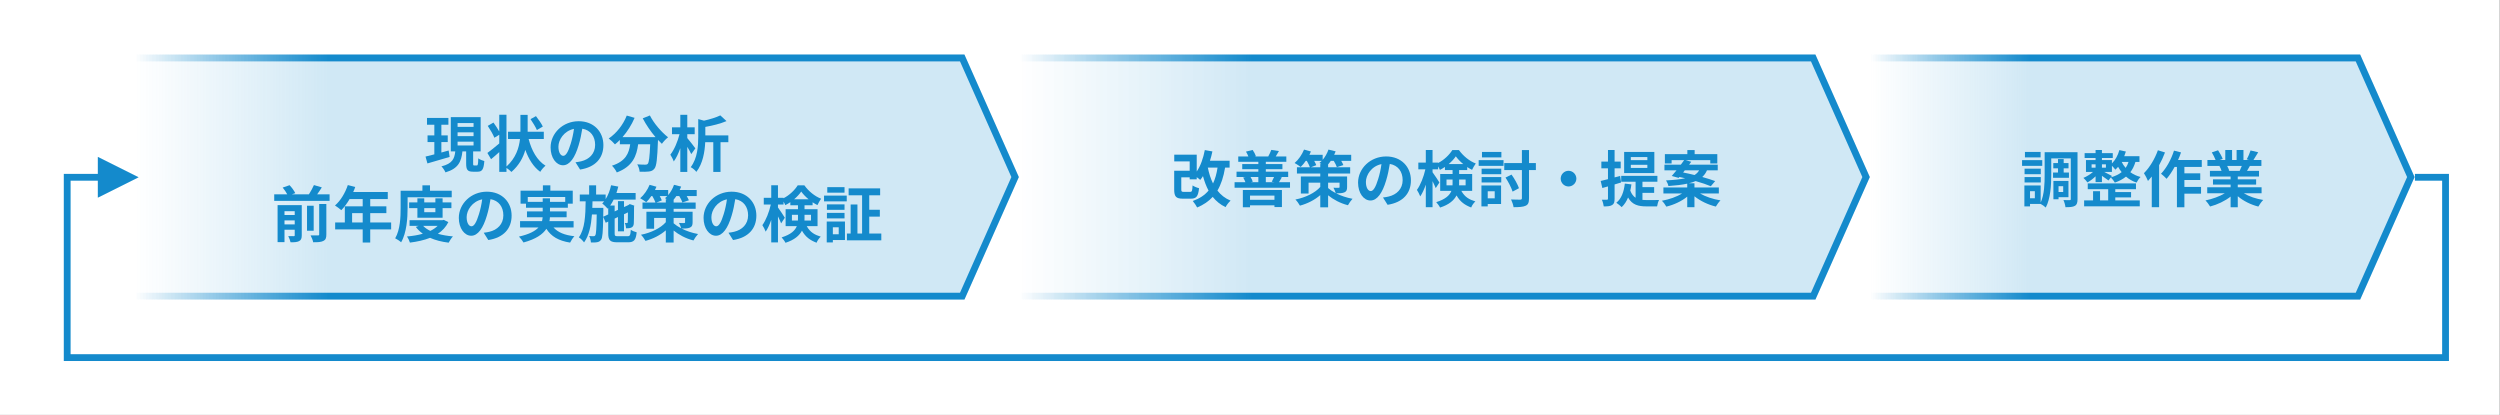 <?xml version="1.0" encoding="UTF-8" standalone="no"?>
<!DOCTYPE svg PUBLIC "-//W3C//DTD SVG 1.1//EN" "http://www.w3.org/Graphics/SVG/1.1/DTD/svg11.dtd">
<svg width="735" height="122" viewBox="0 0 1470 244" version="1.1" xmlns="http://www.w3.org/2000/svg" xmlns:xlink="http://www.w3.org/1999/xlink" xml:space="preserve" xmlns:serif="http://www.serif.com/" style="fill-rule:evenodd;clip-rule:evenodd;stroke-linecap:square;stroke-miterlimit:1.5;">
    <rect x="0" y="0" width="1470" height="244" fill="#333333" stroke="none"/>
    <g transform="matrix(1,0,0,1,0,-4234)">
        <g transform="matrix(1.361,0,0,0.226,0,4234)">
            <rect id="_1-4-GHG排出削減" serif:id="1-4-GHG排出削減" x="0" y="0" width="1080" height="1080" style="fill:white;"/>
            <g id="_1-4-GHG排出削減1" serif:id="1-4-GHG排出削減">
                <g transform="matrix(1.266,0,0,4.757,-955.286,-3359.18)">
                    <rect x="801" y="736" width="301.771" height="134" style="fill:none;"/>
                    <clipPath id="_clip1">
                        <rect x="801" y="736" width="301.771" height="134"/>
                    </clipPath>
                    <g clip-path="url(#_clip1)">
                        <g transform="matrix(2.338,0,0,1,-1476.02,0)">
                            <path d="M797.029,870L1094.83,870L1102.77,803L1094.83,736L797.029,736L797.029,870Z" style="fill:url(#_Linear2);"/>
                            <path d="M797.029,870L797.029,736L1094.83,736L1102.77,803L1094.83,870L797.029,870ZM1094.18,866.278C1095.54,854.85 1101.68,803 1101.68,803L1094.18,739.722L798.022,739.722L798.022,866.278L1094.18,866.278Z" style="fill:url(#_Linear3);"/>
                        </g>
                        <g transform="matrix(0.58,0,0,0.931,394.331,348.374)">
                            <g transform="matrix(36,0,0,36,870.755,482.217)">
                                <path d="M0.398,-0.264C0.359,-0.253 0.318,-0.242 0.279,-0.231L0.279,-0.402L0.383,-0.402L0.383,-0.511L0.279,-0.511L0.279,-0.685L0.394,-0.685L0.394,-0.795L0.044,-0.795L0.044,-0.685L0.164,-0.685L0.164,-0.511L0.053,-0.511L0.053,-0.402L0.164,-0.402L0.164,-0.201C0.11,-0.187 0.061,-0.174 0.02,-0.165L0.051,-0.053C0.154,-0.083 0.288,-0.122 0.414,-0.159L0.398,-0.264ZM0.544,-0.408L0.805,-0.408L0.805,-0.346L0.544,-0.346L0.544,-0.408ZM0.544,-0.56L0.805,-0.56L0.805,-0.498L0.544,-0.498L0.544,-0.56ZM0.544,-0.712L0.805,-0.712L0.805,-0.65L0.544,-0.65L0.544,-0.712ZM0.817,-0.02C0.8,-0.02 0.798,-0.024 0.798,-0.053L0.798,-0.249L0.921,-0.249L0.921,-0.809L0.433,-0.809L0.433,-0.249L0.506,-0.249C0.493,-0.132 0.461,-0.05 0.28,-0.005C0.304,0.018 0.334,0.064 0.346,0.093C0.559,0.03 0.605,-0.086 0.623,-0.249L0.684,-0.249L0.684,-0.053C0.684,0.048 0.704,0.082 0.796,0.082L0.871,0.082C0.945,0.082 0.971,0.045 0.981,-0.092C0.951,-0.099 0.905,-0.118 0.882,-0.136C0.88,-0.036 0.875,-0.02 0.858,-0.02L0.817,-0.02Z" style="fill:rgb(20,138,204);fill-rule:nonzero;"/>
                            </g>
                            <g transform="matrix(36,0,0,36,906.755,482.217)">
                                <path d="M0.937,-0.655C0.915,-0.702 0.865,-0.773 0.825,-0.825L0.736,-0.776C0.774,-0.719 0.821,-0.645 0.84,-0.598L0.937,-0.655ZM0.953,-0.452L0.953,-0.57L0.689,-0.57L0.689,-0.845L0.571,-0.845L0.571,-0.57L0.368,-0.57L0.368,-0.452L0.564,-0.452C0.548,-0.306 0.497,-0.142 0.343,-0.003L0.343,-0.848L0.225,-0.848L0.225,-0.574C0.199,-0.62 0.162,-0.677 0.13,-0.72L0.037,-0.666C0.077,-0.606 0.126,-0.523 0.145,-0.472L0.225,-0.521L0.225,-0.379C0.153,-0.317 0.079,-0.259 0.031,-0.224L0.091,-0.122C0.133,-0.156 0.179,-0.197 0.225,-0.238L0.225,0.085L0.343,0.085L0.343,0.02C0.373,0.04 0.404,0.065 0.424,0.086C0.547,-0.021 0.616,-0.147 0.651,-0.274C0.706,-0.123 0.783,0.003 0.895,0.084C0.914,0.051 0.953,0.006 0.981,-0.016C0.843,-0.101 0.753,-0.265 0.705,-0.452L0.953,-0.452Z" style="fill:rgb(20,138,204);fill-rule:nonzero;"/>
                            </g>
                            <g transform="matrix(36,0,0,36,942.755,482.217)">
                                <path d="M0.927,-0.352C0.927,-0.57 0.771,-0.742 0.523,-0.742C0.264,-0.742 0.064,-0.545 0.064,-0.314C0.064,-0.145 0.156,-0.023 0.267,-0.023C0.376,-0.023 0.462,-0.147 0.522,-0.349C0.551,-0.443 0.568,-0.535 0.582,-0.62C0.717,-0.597 0.792,-0.494 0.792,-0.356C0.792,-0.21 0.692,-0.118 0.564,-0.088C0.537,-0.082 0.509,-0.076 0.471,-0.072L0.546,0.047C0.798,0.008 0.927,-0.141 0.927,-0.352ZM0.192,-0.327C0.192,-0.437 0.281,-0.583 0.446,-0.617C0.435,-0.534 0.416,-0.449 0.393,-0.375C0.352,-0.24 0.313,-0.177 0.271,-0.177C0.232,-0.177 0.192,-0.226 0.192,-0.327Z" style="fill:rgb(20,138,204);fill-rule:nonzero;"/>
                            </g>
                            <g transform="matrix(36,0,0,36,978.755,482.217)">
                                <path d="M0.57,-0.789C0.625,-0.684 0.7,-0.574 0.779,-0.482L0.239,-0.482C0.318,-0.572 0.388,-0.682 0.437,-0.797L0.309,-0.834C0.249,-0.682 0.139,-0.544 0.014,-0.46C0.043,-0.439 0.094,-0.391 0.116,-0.364C0.143,-0.385 0.17,-0.409 0.196,-0.436L0.196,-0.366L0.365,-0.366C0.345,-0.22 0.293,-0.089 0.067,-0.016C0.096,0.011 0.131,0.06 0.146,0.094C0.405,-0.003 0.47,-0.174 0.495,-0.366L0.692,-0.366C0.683,-0.157 0.672,-0.068 0.652,-0.047C0.641,-0.035 0.63,-0.033 0.612,-0.033C0.587,-0.033 0.535,-0.034 0.48,-0.038C0.501,-0.004 0.517,0.046 0.519,0.082C0.578,0.084 0.636,0.084 0.67,0.079C0.709,0.074 0.736,0.064 0.761,0.032C0.796,-0.01 0.808,-0.128 0.819,-0.43L0.819,-0.437C0.841,-0.414 0.862,-0.392 0.883,-0.373C0.906,-0.407 0.952,-0.455 0.984,-0.48C0.875,-0.564 0.75,-0.709 0.687,-0.836L0.57,-0.789Z" style="fill:rgb(20,138,204);fill-rule:nonzero;"/>
                            </g>
                            <g transform="matrix(36,0,0,36,1014.76,482.217)">
                                <path d="M0.43,-0.299C0.412,-0.325 0.332,-0.428 0.298,-0.467L0.298,-0.53L0.419,-0.53L0.419,-0.642L0.298,-0.642L0.298,-0.847L0.184,-0.847L0.184,-0.642L0.048,-0.642L0.048,-0.53L0.171,-0.53C0.142,-0.411 0.084,-0.275 0.021,-0.196C0.04,-0.166 0.066,-0.119 0.077,-0.085C0.117,-0.139 0.154,-0.217 0.184,-0.302L0.184,0.086L0.298,0.086L0.298,-0.324C0.324,-0.281 0.349,-0.236 0.363,-0.205L0.43,-0.299ZM0.969,-0.511L0.593,-0.511L0.593,-0.649C0.711,-0.67 0.839,-0.701 0.939,-0.744L0.838,-0.837C0.771,-0.804 0.672,-0.774 0.571,-0.751L0.477,-0.777L0.477,-0.488C0.477,-0.34 0.466,-0.139 0.354,0.008C0.383,0.021 0.429,0.06 0.446,0.085C0.553,-0.051 0.584,-0.246 0.591,-0.399L0.723,-0.399L0.723,0.086L0.841,0.086L0.841,-0.399L0.969,-0.399L0.969,-0.511Z" style="fill:rgb(20,138,204);fill-rule:nonzero;"/>
                            </g>
                            <g transform="matrix(36,0,0,36,780.755,523.617)">
                                <path d="M0.215,-0.208L0.215,-0.273L0.382,-0.273L0.382,-0.208L0.215,-0.208ZM0.382,-0.423L0.382,-0.361L0.215,-0.361L0.215,-0.423L0.382,-0.423ZM0.497,-0.523L0.102,-0.523L0.102,0.081L0.215,0.081L0.215,-0.121L0.382,-0.121L0.382,-0.032C0.382,-0.02 0.378,-0.016 0.366,-0.016C0.353,-0.015 0.313,-0.015 0.276,-0.017C0.291,0.01 0.308,0.054 0.314,0.084C0.375,0.084 0.421,0.082 0.453,0.065C0.487,0.048 0.497,0.02 0.497,-0.031L0.497,-0.523ZM0.782,-0.046C0.782,-0.032 0.777,-0.028 0.761,-0.028C0.744,-0.027 0.692,-0.027 0.641,-0.029C0.659,0.002 0.678,0.051 0.684,0.083C0.756,0.084 0.81,0.081 0.848,0.063C0.888,0.044 0.899,0.015 0.899,-0.044L0.899,-0.541L0.782,-0.541L0.782,-0.046ZM0.692,-0.513L0.583,-0.513L0.583,-0.105L0.692,-0.105L0.692,-0.513ZM0.749,-0.699C0.774,-0.734 0.801,-0.773 0.825,-0.812L0.696,-0.85C0.676,-0.804 0.644,-0.745 0.614,-0.699L0.336,-0.699L0.391,-0.718C0.374,-0.756 0.334,-0.81 0.298,-0.848L0.185,-0.809C0.213,-0.776 0.242,-0.733 0.26,-0.699L0.047,-0.699L0.047,-0.592L0.952,-0.592L0.952,-0.699L0.749,-0.699Z" style="fill:rgb(20,138,204);fill-rule:nonzero;"/>
                            </g>
                            <g transform="matrix(36,0,0,36,816.755,523.617)">
                                <path d="M0.32,-0.24L0.32,-0.392L0.493,-0.392L0.493,-0.24L0.32,-0.24ZM0.958,-0.24L0.616,-0.24L0.616,-0.392L0.88,-0.392L0.88,-0.503L0.616,-0.503L0.616,-0.622L0.903,-0.622L0.903,-0.737L0.338,-0.737C0.351,-0.764 0.362,-0.791 0.371,-0.819L0.25,-0.85C0.207,-0.721 0.13,-0.593 0.04,-0.517C0.069,-0.5 0.12,-0.46 0.143,-0.44C0.19,-0.487 0.238,-0.551 0.279,-0.622L0.493,-0.622L0.493,-0.503L0.201,-0.503L0.201,-0.24L0.043,-0.24L0.043,-0.126L0.493,-0.126L0.493,0.088L0.616,0.088L0.616,-0.126L0.958,-0.126L0.958,-0.24Z" style="fill:rgb(20,138,204);fill-rule:nonzero;"/>
                            </g>
                            <g transform="matrix(36,0,0,36,852.755,523.617)">
                                <path d="M0.227,-0.651L0.948,-0.651L0.948,-0.757L0.593,-0.757L0.593,-0.846L0.469,-0.846L0.469,-0.757L0.113,-0.757L0.113,-0.477C0.113,-0.331 0.107,-0.123 0.024,0.019C0.051,0.031 0.101,0.064 0.121,0.084C0.212,-0.07 0.227,-0.315 0.227,-0.477L0.227,-0.651ZM0.681,-0.473L0.681,-0.407L0.499,-0.407L0.499,-0.473L0.681,-0.473ZM0.799,-0.317L0.799,-0.473L0.943,-0.473L0.943,-0.567L0.799,-0.567L0.799,-0.633L0.681,-0.633L0.681,-0.567L0.499,-0.567L0.499,-0.633L0.387,-0.633L0.387,-0.567L0.252,-0.567L0.252,-0.473L0.387,-0.473L0.387,-0.317L0.799,-0.317ZM0.718,-0.184C0.685,-0.152 0.644,-0.124 0.598,-0.102C0.551,-0.125 0.511,-0.152 0.481,-0.184L0.718,-0.184ZM0.819,-0.282L0.798,-0.277L0.259,-0.277L0.259,-0.184L0.408,-0.184L0.361,-0.167C0.393,-0.124 0.432,-0.087 0.476,-0.056C0.397,-0.033 0.309,-0.019 0.217,-0.011C0.235,0.014 0.256,0.059 0.265,0.089C0.384,0.074 0.496,0.05 0.594,0.011C0.681,0.05 0.783,0.076 0.898,0.09C0.913,0.059 0.944,0.013 0.968,-0.012C0.878,-0.02 0.795,-0.034 0.722,-0.055C0.794,-0.103 0.853,-0.165 0.893,-0.245L0.819,-0.282Z" style="fill:rgb(20,138,204);fill-rule:nonzero;"/>
                            </g>
                            <g transform="matrix(36,0,0,36,888.755,523.617)">
                                <path d="M0.927,-0.352C0.927,-0.57 0.771,-0.742 0.523,-0.742C0.264,-0.742 0.064,-0.545 0.064,-0.314C0.064,-0.145 0.156,-0.023 0.267,-0.023C0.376,-0.023 0.462,-0.147 0.522,-0.349C0.551,-0.443 0.568,-0.535 0.582,-0.62C0.717,-0.597 0.792,-0.494 0.792,-0.356C0.792,-0.21 0.692,-0.118 0.564,-0.088C0.537,-0.082 0.509,-0.076 0.471,-0.072L0.546,0.047C0.798,0.008 0.927,-0.141 0.927,-0.352ZM0.192,-0.327C0.192,-0.437 0.281,-0.583 0.446,-0.617C0.435,-0.534 0.416,-0.449 0.393,-0.375C0.352,-0.24 0.313,-0.177 0.271,-0.177C0.232,-0.177 0.192,-0.226 0.192,-0.327Z" style="fill:rgb(20,138,204);fill-rule:nonzero;"/>
                            </g>
                            <g transform="matrix(36,0,0,36,924.755,523.617)">
                                <path d="M0.191,-0.576L0.191,-0.655L0.803,-0.655L0.803,-0.576L0.554,-0.576L0.554,-0.633L0.435,-0.633L0.435,-0.576L0.191,-0.576ZM0.94,-0.158L0.94,-0.261L0.545,-0.261C0.55,-0.282 0.552,-0.303 0.553,-0.324L0.826,-0.324L0.826,-0.42L0.554,-0.42L0.554,-0.48L0.846,-0.48L0.846,-0.546L0.926,-0.546L0.926,-0.759L0.56,-0.759L0.56,-0.846L0.438,-0.846L0.438,-0.759L0.073,-0.759L0.073,-0.546L0.162,-0.546L0.162,-0.48L0.435,-0.48L0.435,-0.42L0.178,-0.42L0.178,-0.324L0.434,-0.324C0.432,-0.303 0.429,-0.282 0.424,-0.261L0.065,-0.261L0.065,-0.158L0.366,-0.158C0.311,-0.099 0.215,-0.047 0.047,-0.009C0.073,0.016 0.107,0.061 0.121,0.087C0.325,0.032 0.436,-0.047 0.495,-0.136C0.574,-0.012 0.693,0.059 0.883,0.089C0.898,0.057 0.929,0.01 0.953,-0.015C0.795,-0.032 0.683,-0.078 0.612,-0.158L0.94,-0.158Z" style="fill:rgb(20,138,204);fill-rule:nonzero;"/>
                            </g>
                            <g transform="matrix(36,0,0,36,960.755,523.617)">
                                <path d="M0.424,-0.333L0.426,-0.433L0.426,-0.478L0.246,-0.478C0.247,-0.513 0.248,-0.549 0.249,-0.585L0.44,-0.585C0.43,-0.572 0.419,-0.56 0.408,-0.549C0.434,-0.531 0.478,-0.487 0.497,-0.465L0.506,-0.475L0.506,-0.371L0.424,-0.333ZM0.668,-0.015C0.618,-0.015 0.611,-0.021 0.611,-0.062L0.611,-0.303L0.665,-0.328L0.665,-0.095L0.764,-0.095L0.764,-0.374L0.828,-0.404C0.827,-0.309 0.827,-0.254 0.825,-0.245C0.824,-0.232 0.819,-0.23 0.811,-0.23C0.803,-0.23 0.789,-0.23 0.777,-0.231C0.788,-0.209 0.796,-0.171 0.798,-0.144C0.825,-0.144 0.857,-0.145 0.881,-0.155C0.908,-0.166 0.922,-0.188 0.924,-0.224C0.927,-0.254 0.927,-0.356 0.928,-0.498L0.932,-0.514L0.858,-0.54L0.836,-0.524L0.764,-0.491L0.764,-0.588L0.665,-0.588L0.665,-0.445L0.611,-0.42L0.611,-0.516L0.538,-0.516C0.559,-0.545 0.578,-0.578 0.595,-0.613L0.954,-0.613L0.954,-0.721L0.64,-0.721C0.651,-0.755 0.662,-0.79 0.67,-0.825L0.553,-0.847C0.535,-0.765 0.505,-0.685 0.464,-0.62L0.464,-0.695L0.308,-0.695L0.308,-0.846L0.194,-0.846L0.194,-0.695L0.041,-0.695L0.041,-0.585L0.137,-0.585C0.134,-0.354 0.125,-0.134 0.026,0.003C0.055,0.022 0.092,0.058 0.111,0.086C0.194,-0.028 0.226,-0.19 0.24,-0.37L0.318,-0.37C0.314,-0.135 0.308,-0.051 0.295,-0.031C0.287,-0.018 0.279,-0.015 0.266,-0.015C0.253,-0.015 0.225,-0.015 0.194,-0.019C0.21,0.01 0.221,0.054 0.223,0.087C0.263,0.087 0.301,0.088 0.326,0.082C0.353,0.077 0.372,0.067 0.39,0.041C0.413,0.009 0.42,-0.087 0.424,-0.332L0.465,-0.235L0.506,-0.254L0.506,-0.062C0.506,0.052 0.538,0.084 0.656,0.084L0.831,0.084C0.928,0.084 0.958,0.046 0.971,-0.079C0.942,-0.086 0.899,-0.103 0.875,-0.12C0.869,-0.032 0.861,-0.015 0.822,-0.015L0.668,-0.015Z" style="fill:rgb(20,138,204);fill-rule:nonzero;"/>
                            </g>
                            <g transform="matrix(36,0,0,36,996.755,523.617)">
                                <path d="M0.575,-0.314L0.762,-0.314L0.762,-0.244C0.762,-0.233 0.758,-0.23 0.746,-0.23C0.735,-0.23 0.694,-0.229 0.662,-0.232C0.675,-0.207 0.692,-0.172 0.7,-0.143C0.65,-0.169 0.608,-0.197 0.575,-0.226L0.575,-0.314ZM0.292,-0.565L0.382,-0.6C0.375,-0.619 0.362,-0.644 0.348,-0.67L0.471,-0.67C0.459,-0.658 0.447,-0.646 0.434,-0.636C0.443,-0.631 0.453,-0.625 0.464,-0.618L0.447,-0.618L0.447,-0.565L0.292,-0.565ZM0.885,-0.415L0.575,-0.415L0.575,-0.463L0.935,-0.463L0.935,-0.565L0.575,-0.565L0.575,-0.612C0.59,-0.629 0.605,-0.649 0.619,-0.67L0.667,-0.67C0.689,-0.634 0.71,-0.594 0.718,-0.567L0.824,-0.601C0.817,-0.62 0.804,-0.645 0.789,-0.67L0.952,-0.67L0.952,-0.769L0.674,-0.769C0.683,-0.788 0.691,-0.807 0.698,-0.825L0.581,-0.854C0.56,-0.794 0.527,-0.734 0.486,-0.687L0.486,-0.769L0.27,-0.769C0.279,-0.787 0.287,-0.806 0.294,-0.823L0.182,-0.854C0.149,-0.772 0.091,-0.688 0.028,-0.635C0.056,-0.62 0.104,-0.589 0.127,-0.57C0.155,-0.597 0.184,-0.631 0.21,-0.67L0.227,-0.67C0.248,-0.635 0.268,-0.594 0.278,-0.565L0.066,-0.565L0.066,-0.463L0.447,-0.463L0.447,-0.415L0.13,-0.415L0.13,-0.137L0.256,-0.137L0.256,-0.314L0.447,-0.314L0.447,-0.244C0.362,-0.147 0.207,-0.072 0.041,-0.039C0.066,-0.015 0.099,0.031 0.115,0.061C0.24,0.027 0.356,-0.032 0.447,-0.111L0.447,0.088L0.575,0.088L0.575,-0.108C0.658,-0.041 0.771,0.022 0.899,0.054C0.915,0.023 0.949,-0.025 0.974,-0.051C0.875,-0.069 0.782,-0.101 0.706,-0.14C0.76,-0.14 0.805,-0.141 0.839,-0.155C0.875,-0.17 0.885,-0.194 0.885,-0.244L0.885,-0.415Z" style="fill:rgb(20,138,204);fill-rule:nonzero;"/>
                            </g>
                            <g transform="matrix(36,0,0,36,1032.76,523.617)">
                                <path d="M0.927,-0.352C0.927,-0.57 0.771,-0.742 0.523,-0.742C0.264,-0.742 0.064,-0.545 0.064,-0.314C0.064,-0.145 0.156,-0.023 0.267,-0.023C0.376,-0.023 0.462,-0.147 0.522,-0.349C0.551,-0.443 0.568,-0.535 0.582,-0.62C0.717,-0.597 0.792,-0.494 0.792,-0.356C0.792,-0.21 0.692,-0.118 0.564,-0.088C0.537,-0.082 0.509,-0.076 0.471,-0.072L0.546,0.047C0.798,0.008 0.927,-0.141 0.927,-0.352ZM0.192,-0.327C0.192,-0.437 0.281,-0.583 0.446,-0.617C0.435,-0.534 0.416,-0.449 0.393,-0.375C0.352,-0.24 0.313,-0.177 0.271,-0.177C0.232,-0.177 0.192,-0.226 0.192,-0.327Z" style="fill:rgb(20,138,204);fill-rule:nonzero;"/>
                            </g>
                            <g transform="matrix(36,0,0,36,1068.76,523.617)">
                                <path d="M0.508,-0.271L0.508,-0.365L0.607,-0.365L0.607,-0.305C0.607,-0.294 0.607,-0.282 0.606,-0.271L0.508,-0.271ZM0.82,-0.365L0.82,-0.271L0.713,-0.271C0.714,-0.281 0.714,-0.292 0.714,-0.302L0.714,-0.365L0.82,-0.365ZM0.544,-0.618C0.591,-0.658 0.632,-0.702 0.66,-0.744C0.69,-0.702 0.733,-0.657 0.781,-0.618L0.544,-0.618ZM0.927,-0.18L0.927,-0.456L0.714,-0.456L0.714,-0.52L0.846,-0.52L0.846,-0.569C0.872,-0.552 0.899,-0.536 0.925,-0.523C0.941,-0.555 0.964,-0.599 0.986,-0.627C0.882,-0.666 0.78,-0.75 0.711,-0.846L0.603,-0.846C0.555,-0.769 0.468,-0.684 0.371,-0.635L0.371,-0.642L0.28,-0.642L0.28,-0.847L0.17,-0.847L0.17,-0.642L0.048,-0.642L0.048,-0.532L0.163,-0.532C0.137,-0.413 0.083,-0.275 0.025,-0.196C0.043,-0.168 0.068,-0.122 0.079,-0.09C0.113,-0.138 0.144,-0.207 0.17,-0.282L0.17,0.086L0.28,0.086L0.28,-0.339C0.301,-0.297 0.321,-0.254 0.332,-0.225L0.392,-0.317C0.377,-0.342 0.307,-0.449 0.28,-0.484L0.28,-0.532L0.371,-0.532L0.371,-0.58C0.383,-0.56 0.393,-0.539 0.4,-0.522C0.428,-0.536 0.455,-0.552 0.482,-0.571L0.482,-0.52L0.607,-0.52L0.607,-0.456L0.405,-0.456L0.405,-0.18L0.588,-0.18C0.56,-0.109 0.493,-0.044 0.34,0.004C0.358,0.023 0.392,0.068 0.403,0.092C0.55,0.045 0.63,-0.026 0.672,-0.106C0.733,0.002 0.812,0.053 0.911,0.091C0.924,0.056 0.952,0.017 0.979,-0.008C0.883,-0.038 0.808,-0.076 0.75,-0.18L0.927,-0.18Z" style="fill:rgb(20,138,204);fill-rule:nonzero;"/>
                            </g>
                            <g transform="matrix(36,0,0,36,1104.76,523.617)">
                                <path d="M0.368,-0.816L0.086,-0.816L0.086,-0.726L0.368,-0.726L0.368,-0.816ZM0.273,-0.161L0.273,-0.047L0.177,-0.047L0.177,-0.161L0.273,-0.161ZM0.375,-0.255L0.077,-0.255L0.077,0.086L0.177,0.086L0.177,0.047L0.375,0.047L0.375,-0.255ZM0.08,-0.306L0.368,-0.306L0.368,-0.396L0.08,-0.396L0.08,-0.306ZM0.368,-0.535L0.08,-0.535L0.08,-0.446L0.368,-0.446L0.368,-0.535ZM0.033,-0.584L0.404,-0.584L0.404,-0.678L0.033,-0.678L0.033,-0.584ZM0.772,-0.059L0.772,-0.335L0.945,-0.335L0.945,-0.447L0.772,-0.447L0.772,-0.683L0.95,-0.683L0.95,-0.796L0.435,-0.796L0.435,-0.683L0.655,-0.683L0.655,-0.059L0.579,-0.059L0.579,-0.533L0.468,-0.533L0.468,-0.059L0.407,-0.059L0.407,0.052L0.969,0.052L0.969,-0.059L0.772,-0.059Z" style="fill:rgb(20,138,204);fill-rule:nonzero;"/>
                            </g>
                        </g>
                    </g>
                </g>
                <g transform="matrix(1.217,0,0,4.757,-534.243,-3359.18)">
                    <rect x="801" y="736" width="301.771" height="134" style="fill:none;"/>
                    <clipPath id="_clip4">
                        <rect x="801" y="736" width="301.771" height="134"/>
                    </clipPath>
                    <g clip-path="url(#_clip4)">
                        <g transform="matrix(2.432,0,0,1,-1579.17,0)">
                            <path d="M797.029,870L1094.83,870L1102.77,803L1094.83,736L797.029,736L797.029,870Z" style="fill:url(#_Linear5);"/>
                            <path d="M797.029,870L797.029,736L1094.83,736L1102.77,803L1094.83,870L797.029,870ZM1094.18,866.278C1095.54,854.85 1101.68,803 1101.68,803L1094.18,739.722L798.022,739.722L798.022,866.278L1094.18,866.278Z" style="fill:url(#_Linear6);"/>
                        </g>
                        <g transform="matrix(0.604,0,0,0.931,378.064,348.374)">
                            <g transform="matrix(36,0,0,36,788.755,502.917)">
                                <path d="M0.77,-0.56C0.755,-0.46 0.731,-0.374 0.696,-0.301C0.658,-0.378 0.631,-0.465 0.611,-0.56L0.77,-0.56ZM0.967,-0.56L0.967,-0.672L0.646,-0.672C0.662,-0.721 0.675,-0.772 0.686,-0.824L0.562,-0.846C0.537,-0.714 0.493,-0.588 0.43,-0.496L0.43,-0.771L0.063,-0.771L0.063,-0.661L0.315,-0.661L0.315,-0.509L0.062,-0.509L0.062,-0.203C0.062,-0.085 0.094,-0.053 0.203,-0.053L0.333,-0.053C0.423,-0.053 0.454,-0.088 0.468,-0.224C0.436,-0.231 0.386,-0.251 0.362,-0.269C0.358,-0.178 0.352,-0.164 0.322,-0.164L0.22,-0.164C0.184,-0.164 0.178,-0.169 0.178,-0.204L0.178,-0.401L0.315,-0.401L0.315,-0.368L0.43,-0.368L0.43,-0.404C0.452,-0.388 0.475,-0.371 0.487,-0.359C0.503,-0.378 0.518,-0.398 0.532,-0.421C0.556,-0.334 0.585,-0.255 0.623,-0.185C0.56,-0.11 0.477,-0.055 0.365,-0.015C0.388,0.011 0.424,0.064 0.437,0.091C0.542,0.047 0.625,-0.01 0.691,-0.082C0.747,-0.012 0.815,0.044 0.901,0.085C0.918,0.051 0.955,0.003 0.983,-0.021C0.894,-0.057 0.823,-0.114 0.768,-0.185C0.828,-0.286 0.868,-0.409 0.893,-0.56L0.967,-0.56Z" style="fill:rgb(20,138,204);fill-rule:nonzero;"/>
                            </g>
                            <g transform="matrix(36,0,0,36,824.755,502.917)">
                                <path d="M0.699,-0.103L0.699,-0.035L0.3,-0.035L0.3,-0.103L0.699,-0.103ZM0.183,0.087L0.3,0.087L0.3,0.056L0.699,0.056L0.699,0.084L0.821,0.084L0.821,-0.194L0.183,-0.194L0.183,0.087ZM0.436,-0.407L0.436,-0.322L0.314,-0.322L0.345,-0.33C0.339,-0.351 0.324,-0.382 0.308,-0.407L0.436,-0.407ZM0.693,-0.407C0.682,-0.382 0.667,-0.351 0.655,-0.329L0.698,-0.322L0.558,-0.322L0.558,-0.407L0.693,-0.407ZM0.773,-0.322C0.787,-0.343 0.802,-0.37 0.82,-0.402L0.786,-0.407L0.923,-0.407L0.923,-0.494L0.558,-0.494L0.558,-0.534L0.829,-0.534L0.829,-0.618L0.558,-0.618L0.558,-0.655L0.893,-0.655L0.893,-0.742L0.72,-0.742C0.736,-0.766 0.753,-0.796 0.772,-0.83L0.647,-0.849C0.637,-0.818 0.615,-0.774 0.598,-0.743L0.603,-0.742L0.379,-0.742L0.396,-0.747C0.386,-0.776 0.365,-0.818 0.343,-0.848L0.234,-0.821C0.249,-0.798 0.263,-0.768 0.273,-0.742L0.108,-0.742L0.108,-0.655L0.436,-0.655L0.436,-0.618L0.173,-0.618L0.173,-0.534L0.436,-0.534L0.436,-0.494L0.08,-0.494L0.08,-0.407L0.231,-0.407L0.188,-0.398C0.202,-0.375 0.216,-0.347 0.225,-0.322L0.048,-0.322L0.048,-0.231L0.953,-0.231L0.953,-0.322L0.773,-0.322Z" style="fill:rgb(20,138,204);fill-rule:nonzero;"/>
                            </g>
                            <g transform="matrix(36,0,0,36,860.755,502.917)">
                                <path d="M0.575,-0.314L0.762,-0.314L0.762,-0.244C0.762,-0.233 0.758,-0.23 0.746,-0.23C0.735,-0.23 0.694,-0.229 0.662,-0.232C0.675,-0.207 0.692,-0.172 0.7,-0.143C0.65,-0.169 0.608,-0.197 0.575,-0.226L0.575,-0.314ZM0.292,-0.565L0.382,-0.6C0.375,-0.619 0.362,-0.644 0.348,-0.67L0.471,-0.67C0.459,-0.658 0.447,-0.646 0.434,-0.636C0.443,-0.631 0.453,-0.625 0.464,-0.618L0.447,-0.618L0.447,-0.565L0.292,-0.565ZM0.885,-0.415L0.575,-0.415L0.575,-0.463L0.935,-0.463L0.935,-0.565L0.575,-0.565L0.575,-0.612C0.59,-0.629 0.605,-0.649 0.619,-0.67L0.667,-0.67C0.689,-0.634 0.71,-0.594 0.718,-0.567L0.824,-0.601C0.817,-0.62 0.804,-0.645 0.789,-0.67L0.952,-0.67L0.952,-0.769L0.674,-0.769C0.683,-0.788 0.691,-0.807 0.698,-0.825L0.581,-0.854C0.56,-0.794 0.527,-0.734 0.486,-0.687L0.486,-0.769L0.27,-0.769C0.279,-0.787 0.287,-0.806 0.294,-0.823L0.182,-0.854C0.149,-0.772 0.091,-0.688 0.028,-0.635C0.056,-0.62 0.104,-0.589 0.127,-0.57C0.155,-0.597 0.184,-0.631 0.21,-0.67L0.227,-0.67C0.248,-0.635 0.268,-0.594 0.278,-0.565L0.066,-0.565L0.066,-0.463L0.447,-0.463L0.447,-0.415L0.13,-0.415L0.13,-0.137L0.256,-0.137L0.256,-0.314L0.447,-0.314L0.447,-0.244C0.362,-0.147 0.207,-0.072 0.041,-0.039C0.066,-0.015 0.099,0.031 0.115,0.061C0.24,0.027 0.356,-0.032 0.447,-0.111L0.447,0.088L0.575,0.088L0.575,-0.108C0.658,-0.041 0.771,0.022 0.899,0.054C0.915,0.023 0.949,-0.025 0.974,-0.051C0.875,-0.069 0.782,-0.101 0.706,-0.14C0.76,-0.14 0.805,-0.141 0.839,-0.155C0.875,-0.17 0.885,-0.194 0.885,-0.244L0.885,-0.415Z" style="fill:rgb(20,138,204);fill-rule:nonzero;"/>
                            </g>
                            <g transform="matrix(36,0,0,36,896.755,502.917)">
                                <path d="M0.927,-0.352C0.927,-0.57 0.771,-0.742 0.523,-0.742C0.264,-0.742 0.064,-0.545 0.064,-0.314C0.064,-0.145 0.156,-0.023 0.267,-0.023C0.376,-0.023 0.462,-0.147 0.522,-0.349C0.551,-0.443 0.568,-0.535 0.582,-0.62C0.717,-0.597 0.792,-0.494 0.792,-0.356C0.792,-0.21 0.692,-0.118 0.564,-0.088C0.537,-0.082 0.509,-0.076 0.471,-0.072L0.546,0.047C0.798,0.008 0.927,-0.141 0.927,-0.352ZM0.192,-0.327C0.192,-0.437 0.281,-0.583 0.446,-0.617C0.435,-0.534 0.416,-0.449 0.393,-0.375C0.352,-0.24 0.313,-0.177 0.271,-0.177C0.232,-0.177 0.192,-0.226 0.192,-0.327Z" style="fill:rgb(20,138,204);fill-rule:nonzero;"/>
                            </g>
                            <g transform="matrix(36,0,0,36,932.755,502.917)">
                                <path d="M0.508,-0.271L0.508,-0.365L0.607,-0.365L0.607,-0.305C0.607,-0.294 0.607,-0.282 0.606,-0.271L0.508,-0.271ZM0.82,-0.365L0.82,-0.271L0.713,-0.271C0.714,-0.281 0.714,-0.292 0.714,-0.302L0.714,-0.365L0.82,-0.365ZM0.544,-0.618C0.591,-0.658 0.632,-0.702 0.66,-0.744C0.69,-0.702 0.733,-0.657 0.781,-0.618L0.544,-0.618ZM0.927,-0.18L0.927,-0.456L0.714,-0.456L0.714,-0.52L0.846,-0.52L0.846,-0.569C0.872,-0.552 0.899,-0.536 0.925,-0.523C0.941,-0.555 0.964,-0.599 0.986,-0.627C0.882,-0.666 0.78,-0.75 0.711,-0.846L0.603,-0.846C0.555,-0.769 0.468,-0.684 0.371,-0.635L0.371,-0.642L0.28,-0.642L0.28,-0.847L0.17,-0.847L0.17,-0.642L0.048,-0.642L0.048,-0.532L0.163,-0.532C0.137,-0.413 0.083,-0.275 0.025,-0.196C0.043,-0.168 0.068,-0.122 0.079,-0.09C0.113,-0.138 0.144,-0.207 0.17,-0.282L0.17,0.086L0.28,0.086L0.28,-0.339C0.301,-0.297 0.321,-0.254 0.332,-0.225L0.392,-0.317C0.377,-0.342 0.307,-0.449 0.28,-0.484L0.28,-0.532L0.371,-0.532L0.371,-0.58C0.383,-0.56 0.393,-0.539 0.4,-0.522C0.428,-0.536 0.455,-0.552 0.482,-0.571L0.482,-0.52L0.607,-0.52L0.607,-0.456L0.405,-0.456L0.405,-0.18L0.588,-0.18C0.56,-0.109 0.493,-0.044 0.34,0.004C0.358,0.023 0.392,0.068 0.403,0.092C0.55,0.045 0.63,-0.026 0.672,-0.106C0.733,0.002 0.812,0.053 0.911,0.091C0.924,0.056 0.952,0.017 0.979,-0.008C0.883,-0.038 0.808,-0.076 0.75,-0.18L0.927,-0.18Z" style="fill:rgb(20,138,204);fill-rule:nonzero;"/>
                            </g>
                            <g transform="matrix(36,0,0,36,968.755,502.917)">
                                <path d="M0.404,-0.816L0.087,-0.816L0.087,-0.726L0.404,-0.726L0.404,-0.816ZM0.295,-0.174L0.295,-0.059L0.181,-0.059L0.181,-0.174L0.295,-0.174ZM0.399,-0.268L0.078,-0.268L0.078,0.073L0.181,0.073L0.181,0.034L0.399,0.034L0.399,-0.268ZM0.081,-0.317L0.402,-0.317L0.402,-0.406L0.081,-0.406L0.081,-0.317ZM0.081,-0.452L0.402,-0.452L0.402,-0.543L0.081,-0.543L0.081,-0.452ZM0.033,-0.588L0.439,-0.588L0.439,-0.682L0.033,-0.682L0.033,-0.588ZM0.967,-0.634L0.855,-0.634L0.855,-0.846L0.739,-0.846L0.739,-0.634L0.451,-0.634L0.451,-0.52L0.739,-0.52L0.739,-0.062C0.739,-0.043 0.732,-0.038 0.712,-0.037C0.691,-0.037 0.627,-0.037 0.562,-0.04C0.579,-0.005 0.598,0.051 0.603,0.086C0.693,0.086 0.759,0.082 0.801,0.062C0.842,0.043 0.855,0.01 0.855,-0.061L0.855,-0.52L0.967,-0.52L0.967,-0.634ZM0.691,-0.224C0.669,-0.286 0.62,-0.377 0.569,-0.446L0.471,-0.397C0.518,-0.328 0.567,-0.231 0.587,-0.168L0.691,-0.224Z" style="fill:rgb(20,138,204);fill-rule:nonzero;"/>
                            </g>
                            <g transform="matrix(36,0,0,36,1004.76,502.917)">
                                <path d="M0.5,-0.508C0.43,-0.508 0.372,-0.45 0.372,-0.38C0.372,-0.31 0.43,-0.252 0.5,-0.252C0.57,-0.252 0.628,-0.31 0.628,-0.38C0.628,-0.45 0.57,-0.508 0.5,-0.508Z" style="fill:rgb(20,138,204);fill-rule:nonzero;"/>
                            </g>
                            <g transform="matrix(36,0,0,36,1040.76,502.917)">
                                <path d="M0.787,-0.682L0.517,-0.682L0.517,-0.732L0.787,-0.732L0.787,-0.682ZM0.787,-0.555L0.517,-0.555L0.517,-0.606L0.787,-0.606L0.787,-0.555ZM0.901,-0.816L0.408,-0.816L0.408,-0.471L0.901,-0.471L0.901,-0.816ZM0.358,-0.317L0.342,-0.424L0.252,-0.4L0.252,-0.548L0.352,-0.548L0.352,-0.658L0.252,-0.658L0.252,-0.847L0.144,-0.847L0.144,-0.658L0.036,-0.658L0.036,-0.548L0.144,-0.548L0.144,-0.371C0.099,-0.36 0.059,-0.349 0.025,-0.342L0.052,-0.227C0.081,-0.235 0.111,-0.244 0.144,-0.253L0.144,-0.053C0.144,-0.04 0.139,-0.036 0.127,-0.036C0.115,-0.035 0.081,-0.035 0.044,-0.036C0.059,-0.005 0.072,0.044 0.075,0.073C0.139,0.074 0.183,0.07 0.213,0.05C0.243,0.032 0.252,0.003 0.252,-0.052L0.252,-0.285L0.358,-0.317ZM0.707,-0.148L0.898,-0.148L0.898,-0.241L0.707,-0.241L0.707,-0.329L0.951,-0.329L0.951,-0.425L0.36,-0.425L0.36,-0.329L0.595,-0.329L0.595,-0.068C0.559,-0.091 0.53,-0.127 0.508,-0.185C0.516,-0.216 0.522,-0.25 0.527,-0.286L0.419,-0.299C0.404,-0.163 0.363,-0.052 0.28,0.014C0.304,0.029 0.349,0.066 0.368,0.085C0.411,0.044 0.447,-0.009 0.472,-0.072C0.54,0.049 0.641,0.073 0.772,0.073L0.946,0.073C0.95,0.043 0.964,-0.007 0.978,-0.031C0.935,-0.03 0.811,-0.03 0.777,-0.03C0.752,-0.03 0.73,-0.031 0.707,-0.033L0.707,-0.148Z" style="fill:rgb(20,138,204);fill-rule:nonzero;"/>
                            </g>
                            <g transform="matrix(36,0,0,36,1076.76,502.917)">
                                <path d="M0.398,-0.515L0.632,-0.515C0.615,-0.486 0.592,-0.46 0.557,-0.439C0.493,-0.455 0.429,-0.469 0.371,-0.48L0.398,-0.515ZM0.954,-0.138L0.954,-0.236L0.556,-0.236L0.556,-0.304L0.463,-0.304C0.506,-0.314 0.543,-0.326 0.575,-0.34C0.673,-0.312 0.763,-0.282 0.823,-0.256L0.894,-0.34C0.838,-0.361 0.764,-0.384 0.683,-0.407C0.717,-0.437 0.742,-0.473 0.76,-0.515L0.936,-0.515L0.936,-0.608L0.469,-0.608C0.481,-0.624 0.492,-0.64 0.503,-0.655L0.412,-0.682L0.814,-0.682L0.814,-0.627L0.929,-0.627L0.929,-0.78L0.559,-0.78L0.559,-0.846L0.44,-0.846L0.44,-0.78L0.073,-0.78L0.073,-0.627L0.183,-0.627L0.183,-0.682L0.388,-0.682C0.372,-0.659 0.353,-0.634 0.334,-0.608L0.066,-0.608L0.066,-0.515L0.263,-0.515C0.235,-0.481 0.209,-0.449 0.185,-0.423L0.298,-0.392L0.311,-0.407C0.341,-0.401 0.373,-0.393 0.405,-0.386C0.328,-0.369 0.227,-0.358 0.092,-0.351C0.107,-0.328 0.126,-0.287 0.131,-0.259C0.256,-0.268 0.357,-0.28 0.438,-0.298L0.438,-0.236L0.049,-0.236L0.049,-0.138L0.354,-0.138C0.269,-0.084 0.144,-0.04 0.024,-0.019C0.049,0.004 0.081,0.048 0.097,0.077C0.221,0.047 0.346,-0.011 0.438,-0.086L0.438,0.086L0.556,0.086L0.556,-0.092C0.651,-0.015 0.78,0.046 0.905,0.076C0.922,0.046 0.955,-0 0.981,-0.025C0.86,-0.044 0.735,-0.086 0.647,-0.138L0.954,-0.138Z" style="fill:rgb(20,138,204);fill-rule:nonzero;"/>
                            </g>
                        </g>
                    </g>
                </g>
                <g transform="matrix(0.779,0,0,4.757,184.125,-3359.18)">
                    <rect x="801" y="736" width="301.771" height="134" style="fill:none;"/>
                    <clipPath id="_clip7">
                        <rect x="801" y="736" width="301.771" height="134"/>
                    </clipPath>
                    <g clip-path="url(#_clip7)">
                        <g transform="matrix(3.8,0,0,1,-3087.76,0)">
                            <path d="M797.029,870L1094.83,870L1102.77,803L1094.83,736L797.029,736L797.029,870Z" style="fill:url(#_Linear8);"/>
                            <path d="M797.029,870L797.029,736L1094.83,736L1102.77,803L1094.83,870L797.029,870ZM1094.18,866.278C1095.54,854.85 1101.68,803 1101.68,803L1094.18,739.722L798.022,739.722L798.022,866.278L1094.18,866.278Z" style="fill:url(#_Linear9);"/>
                        </g>
                        <g transform="matrix(0.943,0,0,0.931,140.163,348.374)">
                            <g transform="matrix(36,0,0,36,788.755,502.917)">
                                <path d="M0.336,-0.816L0.08,-0.816L0.08,-0.726L0.336,-0.726L0.336,-0.816ZM0.363,-0.682L0.033,-0.682L0.033,-0.588L0.363,-0.588L0.363,-0.682ZM0.339,-0.543L0.074,-0.543L0.074,-0.452L0.339,-0.452L0.339,-0.543ZM0.074,-0.317L0.339,-0.317L0.339,-0.406L0.074,-0.406L0.074,-0.317ZM0.539,-0.48L0.539,-0.393L0.799,-0.393L0.799,-0.48L0.713,-0.48L0.713,-0.548L0.792,-0.548L0.792,-0.634L0.713,-0.634L0.713,-0.699L0.62,-0.699L0.62,-0.634L0.543,-0.634L0.543,-0.548L0.62,-0.548L0.62,-0.48L0.539,-0.48ZM0.705,-0.256L0.705,-0.162L0.629,-0.162L0.629,-0.256L0.705,-0.256ZM0.791,-0.077L0.791,-0.342L0.545,-0.342L0.545,-0.043L0.629,-0.043L0.629,-0.077L0.791,-0.077ZM0.242,-0.06L0.163,-0.06L0.163,-0.175L0.242,-0.175L0.242,-0.06ZM0.939,-0.811L0.402,-0.811L0.402,-0.439C0.402,-0.301 0.397,-0.12 0.337,0.01L0.337,-0.268L0.071,-0.268L0.071,0.073L0.163,0.073L0.163,0.033L0.337,0.033C0.363,0.046 0.403,0.074 0.42,0.092C0.498,-0.052 0.51,-0.28 0.51,-0.439L0.51,-0.71L0.829,-0.71L0.829,-0.048C0.829,-0.033 0.825,-0.029 0.811,-0.029C0.796,-0.029 0.75,-0.028 0.709,-0.03C0.724,0.001 0.739,0.054 0.742,0.086C0.813,0.086 0.862,0.084 0.896,0.064C0.93,0.045 0.939,0.011 0.939,-0.047L0.939,-0.811Z" style="fill:rgb(20,138,204);fill-rule:nonzero;"/>
                            </g>
                            <g transform="matrix(36,0,0,36,824.755,502.917)">
                                <path d="M0.556,-0.074L0.814,-0.074L0.814,-0.161L0.556,-0.161L0.556,-0.208L0.894,-0.208L0.894,-0.302L0.106,-0.302L0.106,-0.208L0.44,-0.208L0.44,-0.025L0.307,-0.025L0.307,-0.175L0.193,-0.175L0.193,-0.025L0.047,-0.025L0.047,0.072L0.956,0.072L0.956,-0.025L0.556,-0.025L0.556,-0.074ZM0.502,-0.423C0.482,-0.435 0.419,-0.467 0.376,-0.489L0.501,-0.489L0.501,-0.59C0.522,-0.569 0.546,-0.542 0.557,-0.526C0.573,-0.54 0.587,-0.556 0.602,-0.573C0.618,-0.544 0.637,-0.514 0.66,-0.486C0.613,-0.449 0.555,-0.421 0.485,-0.401L0.502,-0.423ZM0.169,-0.613L0.234,-0.613L0.234,-0.559L0.169,-0.559L0.169,-0.613ZM0.403,-0.613L0.403,-0.559L0.338,-0.559L0.338,-0.613L0.403,-0.613ZM0.772,-0.652C0.761,-0.616 0.745,-0.583 0.725,-0.555C0.698,-0.586 0.677,-0.619 0.661,-0.652L0.772,-0.652ZM0.951,-0.652L0.951,-0.746L0.702,-0.746C0.712,-0.771 0.721,-0.796 0.729,-0.822L0.623,-0.846C0.6,-0.762 0.557,-0.683 0.501,-0.628L0.501,-0.683L0.338,-0.683L0.338,-0.717L0.515,-0.717L0.515,-0.796L0.338,-0.796L0.338,-0.847L0.234,-0.847L0.234,-0.796L0.055,-0.796L0.055,-0.717L0.234,-0.717L0.234,-0.683L0.077,-0.683L0.077,-0.489L0.192,-0.489C0.148,-0.45 0.087,-0.413 0.035,-0.392C0.055,-0.374 0.086,-0.341 0.101,-0.318C0.144,-0.341 0.193,-0.378 0.234,-0.418L0.234,-0.323L0.338,-0.323L0.338,-0.426C0.377,-0.4 0.421,-0.369 0.445,-0.35L0.483,-0.399C0.504,-0.379 0.537,-0.338 0.549,-0.315C0.62,-0.34 0.681,-0.372 0.731,-0.413C0.778,-0.372 0.836,-0.338 0.903,-0.315C0.917,-0.343 0.946,-0.386 0.969,-0.407C0.903,-0.424 0.848,-0.451 0.802,-0.485C0.838,-0.531 0.865,-0.586 0.885,-0.652L0.951,-0.652Z" style="fill:rgb(20,138,204);fill-rule:nonzero;"/>
                            </g>
                            <g transform="matrix(36,0,0,36,860.755,502.917)">
                                <path d="M0.252,-0.843C0.202,-0.701 0.115,-0.559 0.024,-0.469C0.045,-0.439 0.079,-0.371 0.09,-0.342C0.11,-0.364 0.131,-0.389 0.152,-0.414L0.152,0.086L0.272,0.086L0.272,-0.599C0.309,-0.666 0.342,-0.737 0.368,-0.807L0.252,-0.843ZM0.969,-0.571L0.969,-0.684L0.581,-0.684C0.6,-0.725 0.616,-0.766 0.63,-0.808L0.515,-0.837C0.47,-0.694 0.391,-0.55 0.303,-0.46C0.328,-0.441 0.375,-0.399 0.394,-0.377C0.439,-0.429 0.485,-0.497 0.525,-0.571L0.563,-0.571L0.563,0.087L0.685,0.087L0.685,-0.135L0.957,-0.135L0.957,-0.245L0.685,-0.245L0.685,-0.358L0.944,-0.358L0.944,-0.466L0.685,-0.466L0.685,-0.571L0.969,-0.571Z" style="fill:rgb(20,138,204);fill-rule:nonzero;"/>
                            </g>
                            <g transform="matrix(36,0,0,36,896.755,502.917)">
                                <path d="M0.623,-0.587C0.612,-0.56 0.6,-0.531 0.588,-0.507L0.401,-0.507L0.418,-0.51C0.411,-0.531 0.398,-0.561 0.384,-0.587L0.623,-0.587ZM0.946,-0.141L0.946,-0.239L0.557,-0.239L0.557,-0.283L0.857,-0.283L0.857,-0.369L0.557,-0.369L0.557,-0.414L0.904,-0.414L0.904,-0.507L0.708,-0.507C0.723,-0.531 0.739,-0.558 0.755,-0.587L0.943,-0.587L0.943,-0.684L0.813,-0.684C0.836,-0.719 0.863,-0.764 0.891,-0.81L0.766,-0.84C0.752,-0.796 0.727,-0.736 0.703,-0.695L0.739,-0.684L0.65,-0.684L0.65,-0.847L0.538,-0.847L0.538,-0.684L0.464,-0.684L0.464,-0.847L0.353,-0.847L0.353,-0.684L0.262,-0.684L0.311,-0.702C0.297,-0.741 0.264,-0.8 0.235,-0.843L0.133,-0.808C0.155,-0.77 0.181,-0.722 0.195,-0.684L0.061,-0.684L0.061,-0.587L0.27,-0.587L0.258,-0.585C0.271,-0.562 0.284,-0.532 0.292,-0.507L0.102,-0.507L0.102,-0.414L0.44,-0.414L0.44,-0.369L0.152,-0.369L0.152,-0.283L0.44,-0.283L0.44,-0.239L0.058,-0.239L0.058,-0.141L0.345,-0.141C0.259,-0.089 0.141,-0.047 0.029,-0.024C0.054,-0 0.088,0.046 0.105,0.075C0.224,0.044 0.347,-0.014 0.44,-0.087L0.44,0.087L0.557,0.087L0.557,-0.093C0.649,-0.015 0.77,0.045 0.893,0.076C0.911,0.044 0.946,-0.006 0.973,-0.032C0.857,-0.05 0.741,-0.089 0.656,-0.141L0.946,-0.141Z" style="fill:rgb(20,138,204);fill-rule:nonzero;"/>
                            </g>
                        </g>
                    </g>
                </g>
                <g transform="matrix(0.735,0,0,-4.426,-2644.9,17233.8)">
                    <g transform="matrix(1,0,-0,-1,3600,3893.55)">
                        <path d="M56,92L80,104L56,116L56,92Z" style="fill:rgb(20,138,204);"/>
                        <path d="M1420,104L1436,104L1436,210L38,210L38,104L60.8,104" style="fill:none;stroke:rgb(20,138,204);stroke-width:4px;"/>
                    </g>
                </g>
            </g>
        </g>
    </g>
    <defs>
        <linearGradient id="_Linear2" x1="0" y1="0" x2="1" y2="0" gradientUnits="userSpaceOnUse" gradientTransform="matrix(-28.291,1.70897e-12,-5.85977e-13,-136.393,1002.02,803)"><stop offset="0" style="stop-color:rgb(208,232,245);stop-opacity:1"/><stop offset="1" style="stop-color:rgb(208,232,245);stop-opacity:0"/></linearGradient>
        <linearGradient id="_Linear3" x1="0" y1="0" x2="1" y2="0" gradientUnits="userSpaceOnUse" gradientTransform="matrix(-28.291,1.70897e-12,-5.85977e-13,-136.393,1002.02,803)"><stop offset="0" style="stop-color:rgb(20,138,204);stop-opacity:1"/><stop offset="1" style="stop-color:rgb(20,138,204);stop-opacity:0"/></linearGradient>
        <linearGradient id="_Linear5" x1="0" y1="0" x2="1" y2="0" gradientUnits="userSpaceOnUse" gradientTransform="matrix(-33.999,1.71407e-12,-5.87726e-13,-163.911,1012.69,803)"><stop offset="0" style="stop-color:rgb(208,232,245);stop-opacity:1"/><stop offset="1" style="stop-color:rgb(208,232,245);stop-opacity:0"/></linearGradient>
        <linearGradient id="_Linear6" x1="0" y1="0" x2="1" y2="0" gradientUnits="userSpaceOnUse" gradientTransform="matrix(-33.999,1.71407e-12,-5.87726e-13,-163.911,1012.69,803)"><stop offset="0" style="stop-color:rgb(20,138,204);stop-opacity:1"/><stop offset="1" style="stop-color:rgb(20,138,204);stop-opacity:0"/></linearGradient>
        <linearGradient id="_Linear8" x1="0" y1="0" x2="1" y2="0" gradientUnits="userSpaceOnUse" gradientTransform="matrix(-23.328,-8.65313e-13,2.96701e-13,-112.464,1046.69,803)"><stop offset="0" style="stop-color:rgb(208,232,245);stop-opacity:1"/><stop offset="1" style="stop-color:rgb(208,232,245);stop-opacity:0"/></linearGradient>
        <linearGradient id="_Linear9" x1="0" y1="0" x2="1" y2="0" gradientUnits="userSpaceOnUse" gradientTransform="matrix(-23.328,-8.65313e-13,2.96701e-13,-112.464,1046.69,803)"><stop offset="0" style="stop-color:rgb(20,138,204);stop-opacity:1"/><stop offset="1" style="stop-color:rgb(20,138,204);stop-opacity:0"/></linearGradient>
    </defs>
</svg>
